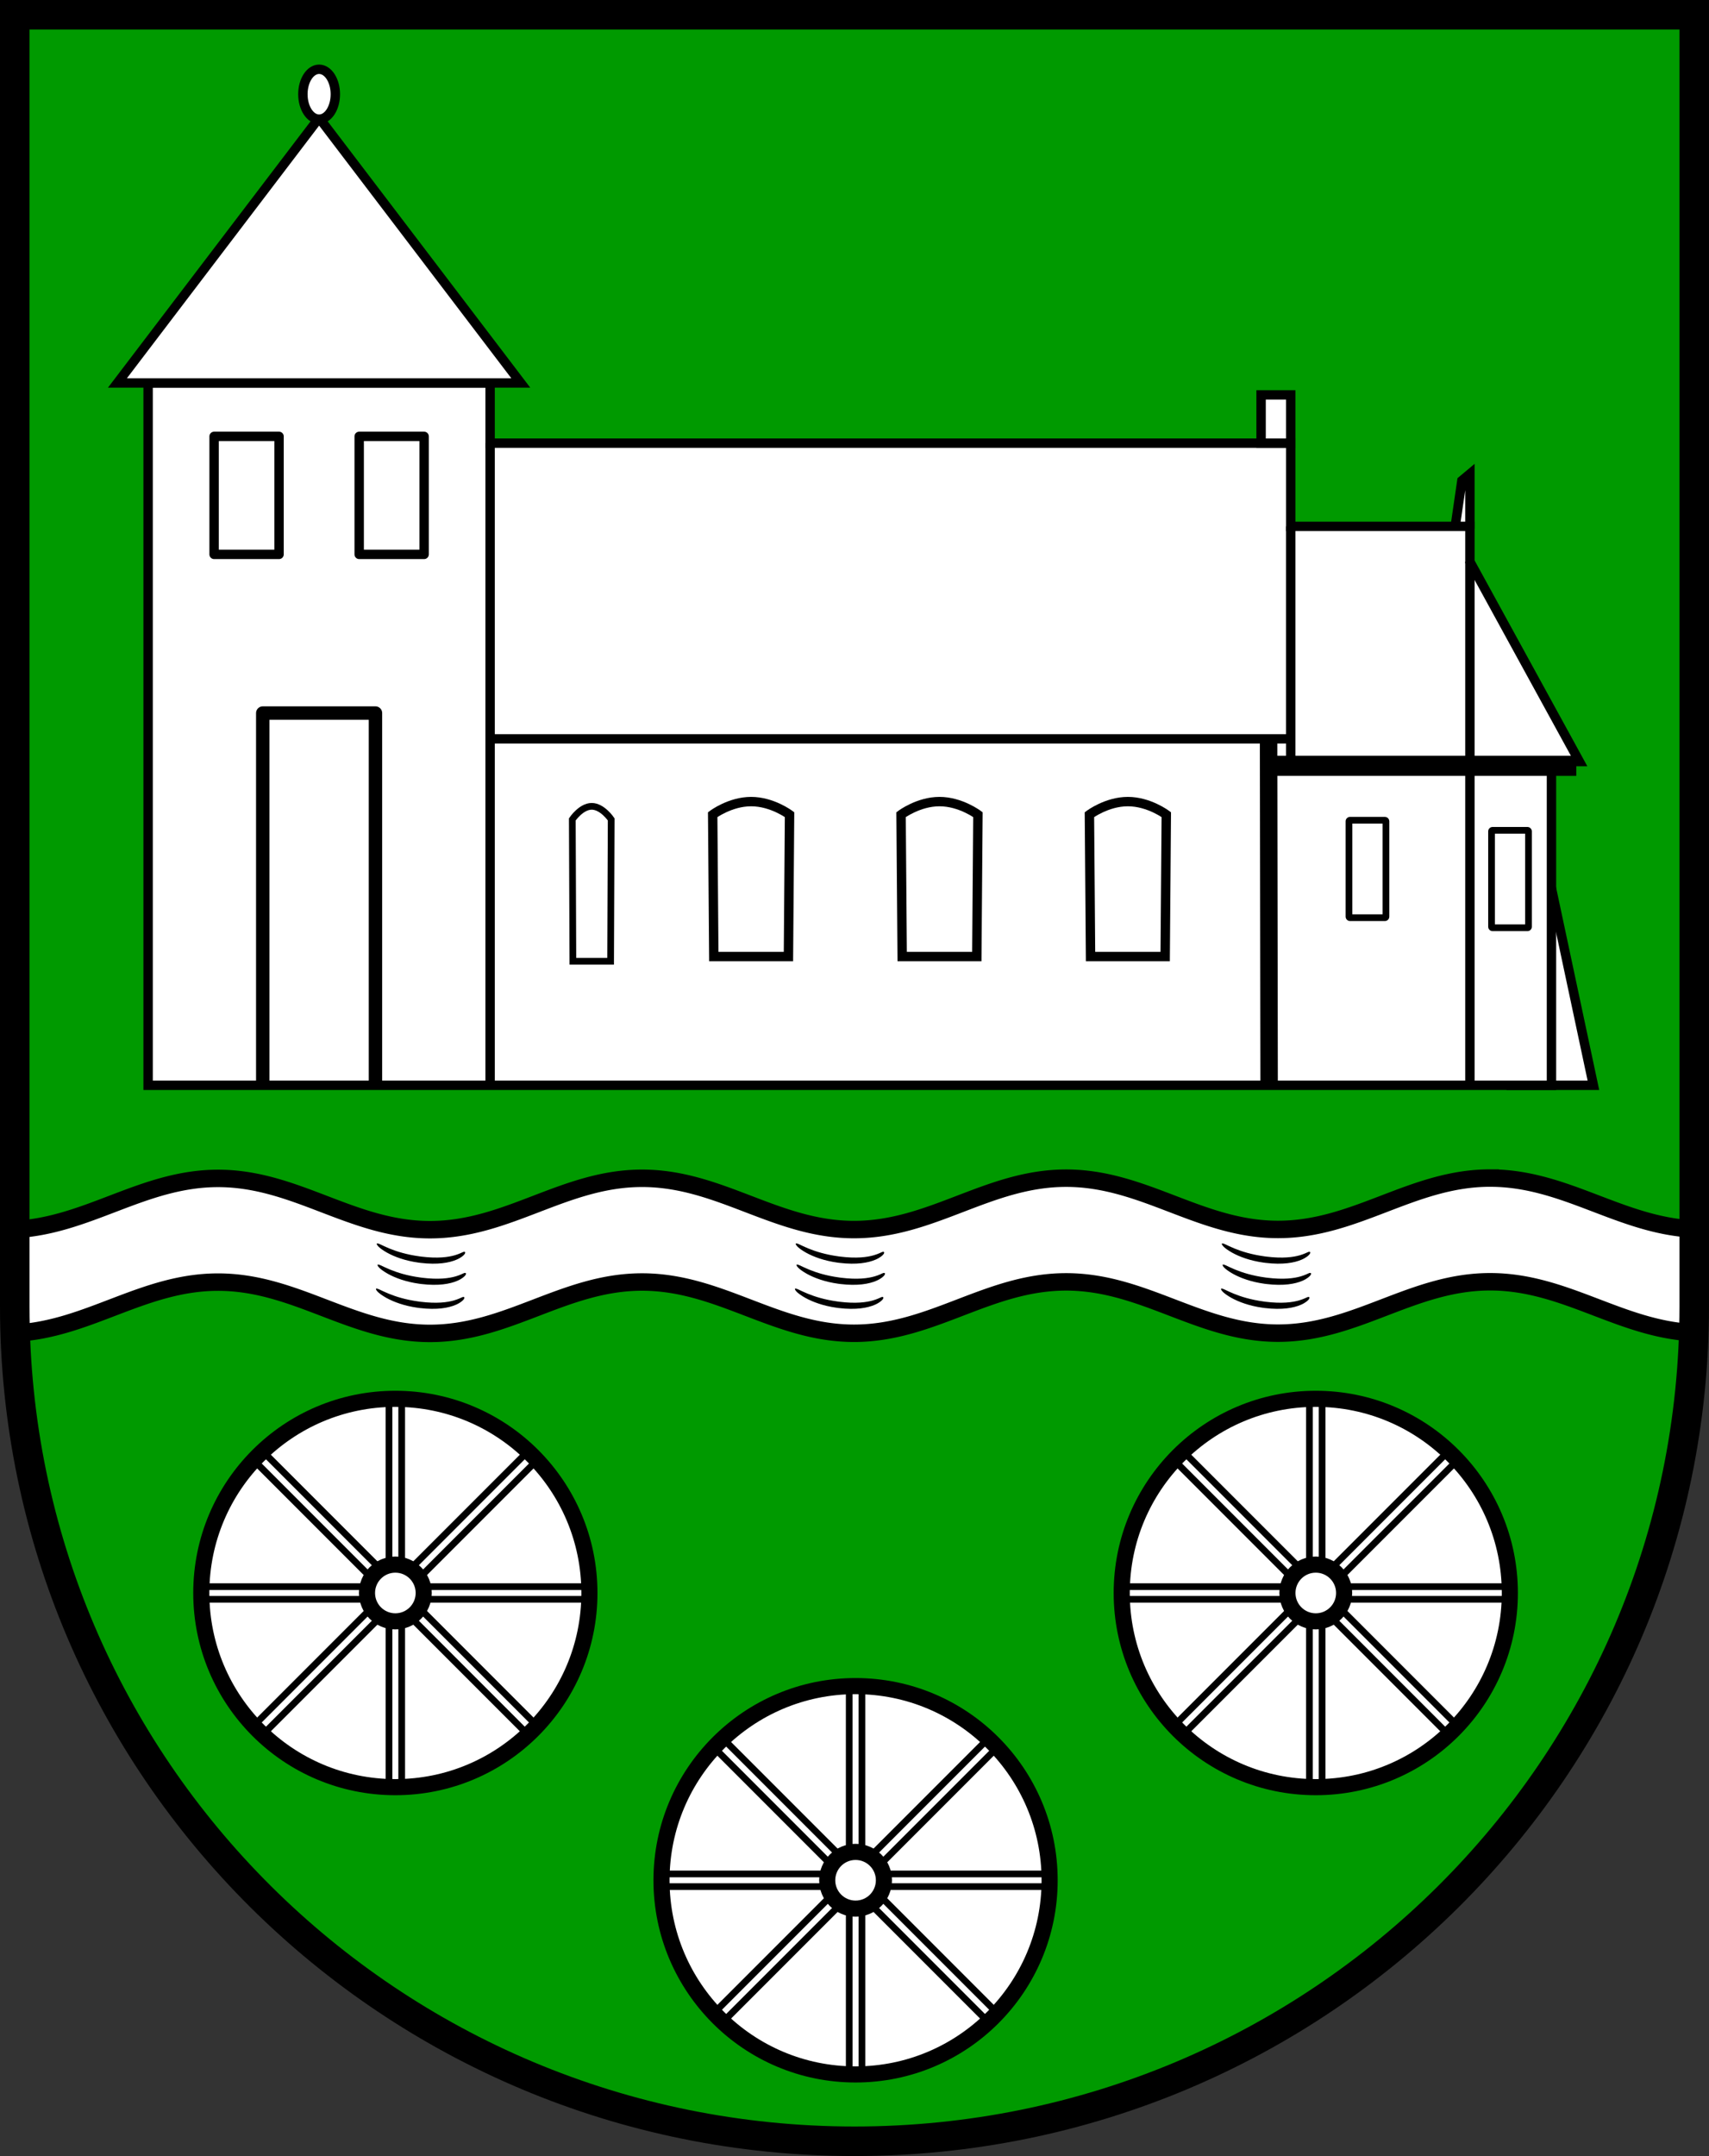 <?xml version="1.0" encoding="UTF-8" standalone="no"?>
<!-- Created with Inkscape (http://www.inkscape.org/) -->

<svg
   width="127.347mm"
   height="160.559mm"
   viewBox="0 0 127.347 160.559"
   version="1.1"
   id="svg2981"
   inkscape:version="1.2.2 (732a01da63, 2022-12-09)"
   sodipodi:docname="DEU Thomasburg COA.svg"
   xmlns:inkscape="http://www.inkscape.org/namespaces/inkscape"
   xmlns:sodipodi="http://sodipodi.sourceforge.net/DTD/sodipodi-0.dtd"
   xmlns="http://www.w3.org/2000/svg"
   xmlns:svg="http://www.w3.org/2000/svg">
  <rect x="0" y="0" width="127.347" height="160.559" fill="#333333" stroke="none"/>
  <sodipodi:namedview
     id="namedview2983"
     pagecolor="#ffffff"
     bordercolor="#666666"
     borderopacity="1.0"
     inkscape:showpageshadow="2"
     inkscape:pageopacity="0.0"
     inkscape:pagecheckerboard="0"
     inkscape:deskcolor="#d1d1d1"
     inkscape:document-units="mm"
     showgrid="false"
     showguides="true"
     inkscape:zoom="0.91237596"
     inkscape:cx="241.67669"
     inkscape:cy="304.15093"
     inkscape:current-layer="layer1" />
  <defs
     id="defs2978">
    <inkscape:path-effect
       effect="powerstroke"
       id="path-effect2662"
       is_visible="true"
       lpeversion="1"
       offset_points="0.2,0.1 | 0.98,0.235 | 1.8,0.1"
       not_jump="false"
       sort_points="true"
       interpolator_type="CentripetalCatmullRom"
       interpolator_beta="0.2"
       start_linecap_type="zerowidth"
       linejoin_type="round"
       miter_limit="4"
       scale_width="1"
       end_linecap_type="zerowidth" />
    <inkscape:path-effect
       effect="powerstroke"
       id="path-effect2668"
       is_visible="true"
       lpeversion="1"
       offset_points="0.2,0.1 | 0.98,0.235 | 1.8,0.1"
       not_jump="false"
       sort_points="true"
       interpolator_type="CentripetalCatmullRom"
       interpolator_beta="0.2"
       start_linecap_type="zerowidth"
       linejoin_type="round"
       miter_limit="4"
       scale_width="1"
       end_linecap_type="zerowidth" />
    <inkscape:path-effect
       effect="powerstroke"
       id="path-effect2674"
       is_visible="true"
       lpeversion="1"
       offset_points="0.2,0.1 | 0.98,0.235 | 1.8,0.1"
       not_jump="false"
       sort_points="true"
       interpolator_type="CentripetalCatmullRom"
       interpolator_beta="0.2"
       start_linecap_type="zerowidth"
       linejoin_type="round"
       miter_limit="4"
       scale_width="1"
       end_linecap_type="zerowidth" />
    <inkscape:path-effect
       effect="powerstroke"
       id="path-effect2691"
       is_visible="true"
       lpeversion="1"
       offset_points="0.2,0.1 | 0.98,0.235 | 1.8,0.1"
       not_jump="false"
       sort_points="true"
       interpolator_type="CentripetalCatmullRom"
       interpolator_beta="0.2"
       start_linecap_type="zerowidth"
       linejoin_type="round"
       miter_limit="4"
       scale_width="1"
       end_linecap_type="zerowidth" />
    <inkscape:path-effect
       effect="powerstroke"
       id="path-effect2695"
       is_visible="true"
       lpeversion="1"
       offset_points="0.2,0.1 | 0.98,0.235 | 1.8,0.1"
       not_jump="false"
       sort_points="true"
       interpolator_type="CentripetalCatmullRom"
       interpolator_beta="0.2"
       start_linecap_type="zerowidth"
       linejoin_type="round"
       miter_limit="4"
       scale_width="1"
       end_linecap_type="zerowidth" />
    <inkscape:path-effect
       effect="powerstroke"
       id="path-effect2699"
       is_visible="true"
       lpeversion="1"
       offset_points="0.2,0.1 | 0.98,0.235 | 1.8,0.1"
       not_jump="false"
       sort_points="true"
       interpolator_type="CentripetalCatmullRom"
       interpolator_beta="0.2"
       start_linecap_type="zerowidth"
       linejoin_type="round"
       miter_limit="4"
       scale_width="1"
       end_linecap_type="zerowidth" />
    <inkscape:path-effect
       effect="powerstroke"
       id="path-effect2711"
       is_visible="true"
       lpeversion="1"
       offset_points="0.2,0.1 | 0.98,0.235 | 1.8,0.1"
       not_jump="false"
       sort_points="true"
       interpolator_type="CentripetalCatmullRom"
       interpolator_beta="0.2"
       start_linecap_type="zerowidth"
       linejoin_type="round"
       miter_limit="4"
       scale_width="1"
       end_linecap_type="zerowidth" />
    <inkscape:path-effect
       effect="powerstroke"
       id="path-effect2715"
       is_visible="true"
       lpeversion="1"
       offset_points="0.2,0.1 | 0.98,0.235 | 1.8,0.1"
       not_jump="false"
       sort_points="true"
       interpolator_type="CentripetalCatmullRom"
       interpolator_beta="0.2"
       start_linecap_type="zerowidth"
       linejoin_type="round"
       miter_limit="4"
       scale_width="1"
       end_linecap_type="zerowidth" />
    <inkscape:path-effect
       effect="powerstroke"
       id="path-effect2719"
       is_visible="true"
       lpeversion="1"
       offset_points="0.2,0.1 | 0.98,0.235 | 1.8,0.1"
       not_jump="false"
       sort_points="true"
       interpolator_type="CentripetalCatmullRom"
       interpolator_beta="0.2"
       start_linecap_type="zerowidth"
       linejoin_type="round"
       miter_limit="4"
       scale_width="1"
       end_linecap_type="zerowidth" />
    <inkscape:path-effect
       effect="powerstroke"
       id="path-effect2662-2"
       is_visible="true"
       lpeversion="1"
       offset_points="0.2,0.1 | 0.98,0.235 | 1.8,0.1"
       not_jump="false"
       sort_points="true"
       interpolator_type="CentripetalCatmullRom"
       interpolator_beta="0.2"
       start_linecap_type="zerowidth"
       linejoin_type="round"
       miter_limit="4"
       scale_width="1"
       end_linecap_type="zerowidth" />
    <inkscape:path-effect
       effect="powerstroke"
       id="path-effect2668-8"
       is_visible="true"
       lpeversion="1"
       offset_points="0.2,0.1 | 0.98,0.235 | 1.8,0.1"
       not_jump="false"
       sort_points="true"
       interpolator_type="CentripetalCatmullRom"
       interpolator_beta="0.2"
       start_linecap_type="zerowidth"
       linejoin_type="round"
       miter_limit="4"
       scale_width="1"
       end_linecap_type="zerowidth" />
    <inkscape:path-effect
       effect="powerstroke"
       id="path-effect2674-1"
       is_visible="true"
       lpeversion="1"
       offset_points="0.2,0.1 | 0.98,0.235 | 1.8,0.1"
       not_jump="false"
       sort_points="true"
       interpolator_type="CentripetalCatmullRom"
       interpolator_beta="0.2"
       start_linecap_type="zerowidth"
       linejoin_type="round"
       miter_limit="4"
       scale_width="1"
       end_linecap_type="zerowidth" />
    <inkscape:path-effect
       effect="powerstroke"
       id="path-effect2691-5"
       is_visible="true"
       lpeversion="1"
       offset_points="0.2,0.1 | 0.98,0.235 | 1.8,0.1"
       not_jump="false"
       sort_points="true"
       interpolator_type="CentripetalCatmullRom"
       interpolator_beta="0.2"
       start_linecap_type="zerowidth"
       linejoin_type="round"
       miter_limit="4"
       scale_width="1"
       end_linecap_type="zerowidth" />
    <inkscape:path-effect
       effect="powerstroke"
       id="path-effect2695-2"
       is_visible="true"
       lpeversion="1"
       offset_points="0.2,0.1 | 0.98,0.235 | 1.8,0.1"
       not_jump="false"
       sort_points="true"
       interpolator_type="CentripetalCatmullRom"
       interpolator_beta="0.2"
       start_linecap_type="zerowidth"
       linejoin_type="round"
       miter_limit="4"
       scale_width="1"
       end_linecap_type="zerowidth" />
    <inkscape:path-effect
       effect="powerstroke"
       id="path-effect2699-6"
       is_visible="true"
       lpeversion="1"
       offset_points="0.2,0.1 | 0.98,0.235 | 1.8,0.1"
       not_jump="false"
       sort_points="true"
       interpolator_type="CentripetalCatmullRom"
       interpolator_beta="0.2"
       start_linecap_type="zerowidth"
       linejoin_type="round"
       miter_limit="4"
       scale_width="1"
       end_linecap_type="zerowidth" />
    <inkscape:path-effect
       effect="powerstroke"
       id="path-effect2711-2"
       is_visible="true"
       lpeversion="1"
       offset_points="0.2,0.1 | 0.98,0.235 | 1.8,0.1"
       not_jump="false"
       sort_points="true"
       interpolator_type="CentripetalCatmullRom"
       interpolator_beta="0.2"
       start_linecap_type="zerowidth"
       linejoin_type="round"
       miter_limit="4"
       scale_width="1"
       end_linecap_type="zerowidth" />
    <inkscape:path-effect
       effect="powerstroke"
       id="path-effect2715-3"
       is_visible="true"
       lpeversion="1"
       offset_points="0.2,0.1 | 0.98,0.235 | 1.8,0.1"
       not_jump="false"
       sort_points="true"
       interpolator_type="CentripetalCatmullRom"
       interpolator_beta="0.2"
       start_linecap_type="zerowidth"
       linejoin_type="round"
       miter_limit="4"
       scale_width="1"
       end_linecap_type="zerowidth" />
    <inkscape:path-effect
       effect="powerstroke"
       id="path-effect2719-1"
       is_visible="true"
       lpeversion="1"
       offset_points="0.2,0.1 | 0.98,0.235 | 1.8,0.1"
       not_jump="false"
       sort_points="true"
       interpolator_type="CentripetalCatmullRom"
       interpolator_beta="0.2"
       start_linecap_type="zerowidth"
       linejoin_type="round"
       miter_limit="4"
       scale_width="1"
       end_linecap_type="zerowidth" />
  </defs>
  <g
     inkscape:label="Ebene 1"
     inkscape:groupmode="layer"
     id="layer1"
     transform="translate(-515.737,-29.171)">
    <g
       id="g4585">
      <path
         id="path1696"
         style="fill:#009a00;fill-opacity:1;stroke:none;stroke-width:2.2;stroke-linecap:butt;stroke-linejoin:miter;stroke-dasharray:none"
         d="m 516.837,30.272 10e-6,96.181 c -5e-5,34.341 28.015,62.18 62.573,62.18 34.558,6e-5 62.574,-27.839 62.573,-62.18 V 30.271 Z"
         sodipodi:nodetypes="cccccc" />
      <path
         id="path2588"
         style="fill:#ffffff;fill-opacity:1;stroke:#000000;stroke-width:1.3;stroke-dasharray:none"
         d="m 626.773,116.902 c -5.815,0.001 -9.982,3.825 -15.797,3.827 -5.815,0.001 -9.985,-3.82 -15.8,-3.818 -5.815,10e-4 -9.982,3.826 -15.797,3.827 -5.815,0.002 -9.985,-3.82 -15.8,-3.818 -5.815,0.001 -9.982,3.825 -15.797,3.827 -5.815,0.002 -9.985,-3.82 -15.8,-3.819 -5.614,0.002 -9.697,3.556 -15.205,3.804 l 0.061,5.722 a 62.573,62.18 0 0 0 0.083,1.995 c 5.436,-0.302 9.496,-3.796 15.061,-3.798 5.815,-0.002 9.985,3.821 15.8,3.819 5.815,-0.002 9.982,-3.826 15.797,-3.827 5.815,-0.002 9.985,3.82 15.8,3.818 5.815,-0.002 9.982,-3.827 15.797,-3.828 5.815,-0.002 9.985,3.82 15.8,3.819 5.815,-0.002 9.982,-3.826 15.797,-3.827 5.604,-0.002 9.684,3.538 15.177,3.794 a 62.573,62.18 0 0 0 0.034,-1.966 v -5.755 c -5.51,-0.243 -9.596,-3.797 -15.211,-3.795 z" />
      <g
         id="g2679"
         style="fill:#000000"
         transform="translate(475.263,-14.89)">
        <path
           style="fill:#000000;fill-rule:nonzero;stroke:none;stroke-width:0.2;stroke-linecap:butt;stroke-linejoin:miter;stroke-dasharray:none"
           d="m 99.77,136.665 c -0.001,0.004 -0.003,0.012 -0.002,0.022 1.54e-4,0.007 0.001,0.017 0.004,0.027 0.004,0.018 0.013,0.04 0.029,0.066 0.016,0.027 0.04,0.059 0.073,0.093 0.019,0.02 0.043,0.043 0.071,0.069 0.107,0.097 0.303,0.247 0.608,0.415 0.532,0.293 1.32,0.594 2.344,0.734 0.044,0.006 0.088,0.012 0.134,0.017 1.282,0.155 2.15,-0.008 2.686,-0.24 0.365,-0.158 0.532,-0.328 0.59,-0.403 0.083,-0.107 0.044,-0.159 0.034,-0.168 -0.013,-0.011 -0.058,-0.032 -0.159,0.012 -0.041,0.018 -0.285,0.14 -0.585,0.228 -0.5,0.146 -1.281,0.255 -2.508,0.104 -0.043,-0.005 -0.086,-0.011 -0.127,-0.017 -0.982,-0.133 -1.715,-0.368 -2.253,-0.588 -0.286,-0.117 -0.527,-0.236 -0.633,-0.286 -0.033,-0.016 -0.06,-0.028 -0.085,-0.039 -0.041,-0.018 -0.075,-0.031 -0.104,-0.039 -0.028,-0.008 -0.05,-0.011 -0.067,-0.012 -0.011,-4.9e-4 -0.019,-3e-5 -0.027,8.3e-4 -0.01,0.001 -0.017,0.003 -0.021,0.004 z"
           id="path2660"
           inkscape:path-effect="#path-effect2662-2"
           inkscape:original-d="m 99.770383,136.66548 c 0.06952,0.0695 1.125637,0.94565 3.288367,1.20967 2.55018,0.31132 3.28142,-0.57703 3.28142,-0.57703"
           sodipodi:nodetypes="csc" />
        <path
           style="fill:#000000;fill-rule:nonzero;stroke:none;stroke-width:0.2;stroke-linecap:butt;stroke-linejoin:miter;stroke-dasharray:none"
           d="m 99.829,138.239 c -0.001,0.004 -0.003,0.012 -0.002,0.022 1.54e-4,0.007 0.001,0.017 0.004,0.027 0.004,0.018 0.013,0.04 0.029,0.066 0.016,0.027 0.04,0.059 0.073,0.093 0.019,0.02 0.043,0.043 0.071,0.069 0.107,0.097 0.303,0.247 0.608,0.415 0.532,0.293 1.32,0.594 2.344,0.734 0.044,0.006 0.088,0.012 0.134,0.017 1.282,0.155 2.15,-0.008 2.686,-0.24 0.365,-0.158 0.532,-0.328 0.59,-0.403 0.083,-0.107 0.044,-0.159 0.034,-0.168 -0.013,-0.011 -0.058,-0.032 -0.159,0.012 -0.041,0.018 -0.285,0.14 -0.585,0.228 -0.5,0.146 -1.281,0.255 -2.508,0.104 -0.043,-0.005 -0.086,-0.011 -0.127,-0.017 -0.982,-0.133 -1.715,-0.368 -2.253,-0.588 -0.286,-0.117 -0.527,-0.236 -0.633,-0.286 -0.033,-0.016 -0.06,-0.028 -0.085,-0.039 -0.041,-0.018 -0.075,-0.031 -0.104,-0.039 -0.028,-0.008 -0.05,-0.011 -0.067,-0.012 -0.011,-4.9e-4 -0.019,-3e-5 -0.027,8.3e-4 -0.01,0.001 -0.017,0.003 -0.021,0.004 z"
           id="path2664"
           inkscape:path-effect="#path-effect2668-8"
           inkscape:original-d="m 99.829374,138.23858 c 0.06952,0.0695 1.125636,0.94565 3.288366,1.20967 2.55018,0.31132 3.28142,-0.57703 3.28142,-0.57703"
           sodipodi:nodetypes="csc" />
        <path
           style="fill:#000000;fill-rule:nonzero;stroke:none;stroke-width:0.2;stroke-linecap:butt;stroke-linejoin:miter;stroke-dasharray:none"
           d="m 99.711,140.028 c -0.001,0.004 -0.003,0.012 -0.002,0.022 1.54e-4,0.007 0.001,0.017 0.004,0.027 0.004,0.018 0.013,0.04 0.029,0.066 0.016,0.027 0.04,0.059 0.073,0.093 0.019,0.02 0.043,0.043 0.071,0.069 0.107,0.097 0.303,0.247 0.608,0.415 0.532,0.293 1.32,0.594 2.344,0.734 0.044,0.006 0.088,0.012 0.134,0.017 1.282,0.155 2.15,-0.008 2.686,-0.24 0.365,-0.158 0.532,-0.328 0.59,-0.403 0.083,-0.107 0.044,-0.159 0.034,-0.168 -0.013,-0.011 -0.058,-0.032 -0.159,0.012 -0.041,0.018 -0.285,0.14 -0.585,0.228 -0.5,0.146 -1.281,0.255 -2.508,0.104 -0.043,-0.005 -0.086,-0.011 -0.127,-0.017 -0.982,-0.133 -1.715,-0.368 -2.253,-0.588 -0.286,-0.117 -0.527,-0.236 -0.633,-0.286 -0.033,-0.016 -0.06,-0.028 -0.085,-0.039 -0.041,-0.018 -0.075,-0.031 -0.104,-0.039 -0.028,-0.008 -0.05,-0.011 -0.067,-0.012 -0.011,-4.9e-4 -0.019,-3e-5 -0.027,8.3e-4 -0.01,0.001 -0.017,0.003 -0.021,0.004 z"
           id="path2670"
           inkscape:path-effect="#path-effect2674-1"
           inkscape:original-d="m 99.711392,140.02797 c 0.06952,0.0695 1.125638,0.94565 3.288368,1.20967 2.55018,0.31132 3.28142,-0.57703 3.28142,-0.57703"
           sodipodi:nodetypes="csc" />
      </g>
      <g
         id="g2687"
         transform="translate(444.042,-14.89)"
         style="fill:#000000">
        <path
           style="fill:#000000;fill-rule:nonzero;stroke:none;stroke-width:0.2;stroke-linecap:butt;stroke-linejoin:miter;stroke-dasharray:none"
           d="m 99.77,136.665 c -0.001,0.004 -0.003,0.012 -0.002,0.022 1.54e-4,0.007 0.001,0.017 0.004,0.027 0.004,0.018 0.013,0.04 0.029,0.066 0.016,0.027 0.04,0.059 0.073,0.093 0.019,0.02 0.043,0.043 0.071,0.069 0.107,0.097 0.303,0.247 0.608,0.415 0.532,0.293 1.32,0.594 2.344,0.734 0.044,0.006 0.088,0.012 0.134,0.017 1.282,0.155 2.15,-0.008 2.686,-0.24 0.365,-0.158 0.532,-0.328 0.59,-0.403 0.083,-0.107 0.044,-0.159 0.034,-0.168 -0.013,-0.011 -0.058,-0.032 -0.159,0.012 -0.041,0.018 -0.285,0.14 -0.585,0.228 -0.5,0.146 -1.281,0.255 -2.508,0.104 -0.043,-0.005 -0.086,-0.011 -0.127,-0.017 -0.982,-0.133 -1.715,-0.368 -2.253,-0.588 -0.286,-0.117 -0.527,-0.236 -0.633,-0.286 -0.033,-0.016 -0.06,-0.028 -0.085,-0.039 -0.041,-0.018 -0.075,-0.031 -0.104,-0.039 -0.028,-0.008 -0.05,-0.011 -0.067,-0.012 -0.011,-4.9e-4 -0.019,-3e-5 -0.027,8.3e-4 -0.01,0.001 -0.017,0.003 -0.021,0.004 z"
           id="path2681"
           inkscape:path-effect="#path-effect2691-5"
           inkscape:original-d="m 99.770383,136.66548 c 0.06952,0.0695 1.125637,0.94565 3.288367,1.20967 2.55018,0.31132 3.28142,-0.57703 3.28142,-0.57703"
           sodipodi:nodetypes="csc" />
        <path
           style="fill:#000000;fill-rule:nonzero;stroke:none;stroke-width:0.2;stroke-linecap:butt;stroke-linejoin:miter;stroke-dasharray:none"
           d="m 99.829,138.239 c -0.001,0.004 -0.003,0.012 -0.002,0.022 1.54e-4,0.007 0.001,0.017 0.004,0.027 0.004,0.018 0.013,0.04 0.029,0.066 0.016,0.027 0.04,0.059 0.073,0.093 0.019,0.02 0.043,0.043 0.071,0.069 0.107,0.097 0.303,0.247 0.608,0.415 0.532,0.293 1.32,0.594 2.344,0.734 0.044,0.006 0.088,0.012 0.134,0.017 1.282,0.155 2.15,-0.008 2.686,-0.24 0.365,-0.158 0.532,-0.328 0.59,-0.403 0.083,-0.107 0.044,-0.159 0.034,-0.168 -0.013,-0.011 -0.058,-0.032 -0.159,0.012 -0.041,0.018 -0.285,0.14 -0.585,0.228 -0.5,0.146 -1.281,0.255 -2.508,0.104 -0.043,-0.005 -0.086,-0.011 -0.127,-0.017 -0.982,-0.133 -1.715,-0.368 -2.253,-0.588 -0.286,-0.117 -0.527,-0.236 -0.633,-0.286 -0.033,-0.016 -0.06,-0.028 -0.085,-0.039 -0.041,-0.018 -0.075,-0.031 -0.104,-0.039 -0.028,-0.008 -0.05,-0.011 -0.067,-0.012 -0.011,-4.9e-4 -0.019,-3e-5 -0.027,8.3e-4 -0.01,0.001 -0.017,0.003 -0.021,0.004 z"
           id="path2683"
           inkscape:path-effect="#path-effect2695-2"
           inkscape:original-d="m 99.829374,138.23858 c 0.06952,0.0695 1.125636,0.94565 3.288366,1.20967 2.55018,0.31132 3.28142,-0.57703 3.28142,-0.57703"
           sodipodi:nodetypes="csc" />
        <path
           style="fill:#000000;fill-rule:nonzero;stroke:none;stroke-width:0.2;stroke-linecap:butt;stroke-linejoin:miter;stroke-dasharray:none"
           d="m 99.711,140.028 c -0.001,0.004 -0.003,0.012 -0.002,0.022 1.54e-4,0.007 0.001,0.017 0.004,0.027 0.004,0.018 0.013,0.04 0.029,0.066 0.016,0.027 0.04,0.059 0.073,0.093 0.019,0.02 0.043,0.043 0.071,0.069 0.107,0.097 0.303,0.247 0.608,0.415 0.532,0.293 1.32,0.594 2.344,0.734 0.044,0.006 0.088,0.012 0.134,0.017 1.282,0.155 2.15,-0.008 2.686,-0.24 0.365,-0.158 0.532,-0.328 0.59,-0.403 0.083,-0.107 0.044,-0.159 0.034,-0.168 -0.013,-0.011 -0.058,-0.032 -0.159,0.012 -0.041,0.018 -0.285,0.14 -0.585,0.228 -0.5,0.146 -1.281,0.255 -2.508,0.104 -0.043,-0.005 -0.086,-0.011 -0.127,-0.017 -0.982,-0.133 -1.715,-0.368 -2.253,-0.588 -0.286,-0.117 -0.527,-0.236 -0.633,-0.286 -0.033,-0.016 -0.06,-0.028 -0.085,-0.039 -0.041,-0.018 -0.075,-0.031 -0.104,-0.039 -0.028,-0.008 -0.05,-0.011 -0.067,-0.012 -0.011,-4.9e-4 -0.019,-3e-5 -0.027,8.3e-4 -0.01,0.001 -0.017,0.003 -0.021,0.004 z"
           id="path2685"
           inkscape:path-effect="#path-effect2699-6"
           inkscape:original-d="m 99.711392,140.02797 c 0.06952,0.0695 1.125638,0.94565 3.288368,1.20967 2.55018,0.31132 3.28142,-0.57703 3.28142,-0.57703"
           sodipodi:nodetypes="csc" />
      </g>
      <g
         id="g2707"
         transform="translate(507.013,-14.89)"
         style="fill:#000000">
        <path
           style="fill:#000000;fill-rule:nonzero;stroke:none;stroke-width:0.2;stroke-linecap:butt;stroke-linejoin:miter;stroke-dasharray:none"
           d="m 99.77,136.665 c -0.001,0.004 -0.003,0.012 -0.002,0.022 1.54e-4,0.007 0.001,0.017 0.004,0.027 0.004,0.018 0.013,0.04 0.029,0.066 0.016,0.027 0.04,0.059 0.073,0.093 0.019,0.02 0.043,0.043 0.071,0.069 0.107,0.097 0.303,0.247 0.608,0.415 0.532,0.293 1.32,0.594 2.344,0.734 0.044,0.006 0.088,0.012 0.134,0.017 1.282,0.155 2.15,-0.008 2.686,-0.24 0.365,-0.158 0.532,-0.328 0.59,-0.403 0.083,-0.107 0.044,-0.159 0.034,-0.168 -0.013,-0.011 -0.058,-0.032 -0.159,0.012 -0.041,0.018 -0.285,0.14 -0.585,0.228 -0.5,0.146 -1.281,0.255 -2.508,0.104 -0.043,-0.005 -0.086,-0.011 -0.127,-0.017 -0.982,-0.133 -1.715,-0.368 -2.253,-0.588 -0.286,-0.117 -0.527,-0.236 -0.633,-0.286 -0.033,-0.016 -0.06,-0.028 -0.085,-0.039 -0.041,-0.018 -0.075,-0.031 -0.104,-0.039 -0.028,-0.008 -0.05,-0.011 -0.067,-0.012 -0.011,-4.9e-4 -0.019,-3e-5 -0.027,8.3e-4 -0.01,0.001 -0.017,0.003 -0.021,0.004 z"
           id="path2701"
           inkscape:path-effect="#path-effect2711-2"
           inkscape:original-d="m 99.770383,136.66548 c 0.06952,0.0695 1.125637,0.94565 3.288367,1.20967 2.55018,0.31132 3.28142,-0.57703 3.28142,-0.57703"
           sodipodi:nodetypes="csc" />
        <path
           style="fill:#000000;fill-rule:nonzero;stroke:none;stroke-width:0.2;stroke-linecap:butt;stroke-linejoin:miter;stroke-dasharray:none"
           d="m 99.829,138.239 c -0.001,0.004 -0.003,0.012 -0.002,0.022 1.54e-4,0.007 0.001,0.017 0.004,0.027 0.004,0.018 0.013,0.04 0.029,0.066 0.016,0.027 0.04,0.059 0.073,0.093 0.019,0.02 0.043,0.043 0.071,0.069 0.107,0.097 0.303,0.247 0.608,0.415 0.532,0.293 1.32,0.594 2.344,0.734 0.044,0.006 0.088,0.012 0.134,0.017 1.282,0.155 2.15,-0.008 2.686,-0.24 0.365,-0.158 0.532,-0.328 0.59,-0.403 0.083,-0.107 0.044,-0.159 0.034,-0.168 -0.013,-0.011 -0.058,-0.032 -0.159,0.012 -0.041,0.018 -0.285,0.14 -0.585,0.228 -0.5,0.146 -1.281,0.255 -2.508,0.104 -0.043,-0.005 -0.086,-0.011 -0.127,-0.017 -0.982,-0.133 -1.715,-0.368 -2.253,-0.588 -0.286,-0.117 -0.527,-0.236 -0.633,-0.286 -0.033,-0.016 -0.06,-0.028 -0.085,-0.039 -0.041,-0.018 -0.075,-0.031 -0.104,-0.039 -0.028,-0.008 -0.05,-0.011 -0.067,-0.012 -0.011,-4.9e-4 -0.019,-3e-5 -0.027,8.3e-4 -0.01,0.001 -0.017,0.003 -0.021,0.004 z"
           id="path2703"
           inkscape:path-effect="#path-effect2715-3"
           inkscape:original-d="m 99.829374,138.23858 c 0.06952,0.0695 1.125636,0.94565 3.288366,1.20967 2.55018,0.31132 3.28142,-0.57703 3.28142,-0.57703"
           sodipodi:nodetypes="csc" />
        <path
           style="fill:#000000;fill-rule:nonzero;stroke:none;stroke-width:0.2;stroke-linecap:butt;stroke-linejoin:miter;stroke-dasharray:none"
           d="m 99.711,140.028 c -0.001,0.004 -0.003,0.012 -0.002,0.022 1.54e-4,0.007 0.001,0.017 0.004,0.027 0.004,0.018 0.013,0.04 0.029,0.066 0.016,0.027 0.04,0.059 0.073,0.093 0.019,0.02 0.043,0.043 0.071,0.069 0.107,0.097 0.303,0.247 0.608,0.415 0.532,0.293 1.32,0.594 2.344,0.734 0.044,0.006 0.088,0.012 0.134,0.017 1.282,0.155 2.15,-0.008 2.686,-0.24 0.365,-0.158 0.532,-0.328 0.59,-0.403 0.083,-0.107 0.044,-0.159 0.034,-0.168 -0.013,-0.011 -0.058,-0.032 -0.159,0.012 -0.041,0.018 -0.285,0.14 -0.585,0.228 -0.5,0.146 -1.281,0.255 -2.508,0.104 -0.043,-0.005 -0.086,-0.011 -0.127,-0.017 -0.982,-0.133 -1.715,-0.368 -2.253,-0.588 -0.286,-0.117 -0.527,-0.236 -0.633,-0.286 -0.033,-0.016 -0.06,-0.028 -0.085,-0.039 -0.041,-0.018 -0.075,-0.031 -0.104,-0.039 -0.028,-0.008 -0.05,-0.011 -0.067,-0.012 -0.011,-4.9e-4 -0.019,-3e-5 -0.027,8.3e-4 -0.01,0.001 -0.017,0.003 -0.021,0.004 z"
           id="path2705"
           inkscape:path-effect="#path-effect2719-1"
           inkscape:original-d="m 99.711392,140.02797 c 0.06952,0.0695 1.125638,0.94565 3.288368,1.20967 2.55018,0.31132 3.28142,-0.57703 3.28142,-0.57703"
           sodipodi:nodetypes="csc" />
      </g>
      <path
         id="path2723"
         style="fill:none;stroke:#000000;stroke-width:2.2;stroke-linecap:butt;stroke-linejoin:miter;stroke-dasharray:none"
         d="m 516.837,30.272 10e-6,96.181 c -5e-5,34.341 28.015,62.18 62.573,62.18 34.558,5e-5 62.574,-27.839 62.573,-62.18 V 30.271 Z"
         sodipodi:nodetypes="cccccc" />
      <g
         id="g1473"
         style="stroke:#000000"
         transform="translate(283.888,-52.82)">
        <path
           style="fill:#ffffff;stroke:#000000;stroke-width:0.7;stroke-linecap:butt;stroke-linejoin:miter;stroke-dasharray:none"
           d="m 341.381,121.19 3e-5,-3.907 -0.6,0.501 -0.64,4.394 z"
           id="path1450" />
        <path
           style="fill:#ffffff;stroke:#000000;stroke-width:0.7;stroke-linecap:butt;stroke-linejoin:miter;stroke-dasharray:none"
           d="m 347.457,162.815 h 3.126 l -3.643,-17.098 -2.433,17.098 z"
           id="path1441" />
        <path
           style="fill:#ffffff;stroke:#000000;stroke-width:0.7;stroke-linecap:butt;stroke-dasharray:none"
           d="M 347.457,162.815 H 242.886 v -52.305 h 25.484 v 4.483 h 59.661 v 6.197 h 13.35 v 2.632 l 8.16,14.885 h -2.084 z"
           id="path863" />
        <path
           style="fill:none;stroke:#000000;stroke-width:0.7;stroke-linecap:butt;stroke-dasharray:none"
           d="m 268.37,114.993 v 47.822"
           id="path1044" />
        <path
           style="fill:none;stroke:#000000;stroke-width:0.7;stroke-linecap:butt;stroke-dasharray:none"
           d="m 341.381,123.822 v 38.993"
           id="path1046" />
        <path
           style="fill:none;stroke:#000000;stroke-width:0.7;stroke-linecap:butt;stroke-dasharray:none"
           d="m 328.03,121.19 v 17.518"
           id="path1048" />
        <path
           style="fill:none;stroke:#000000;stroke-width:0.7;stroke-linecap:butt;stroke-dasharray:none"
           d="m 268.37,137.016 h 59.661"
           id="path1054" />
        <path
           style="fill:none;stroke:#000000;stroke-width:1.3;stroke-linecap:butt;stroke-dasharray:none"
           d="m 326.378,137.016 0.039,25.799"
           id="path1069" />
        <path
           style="fill:none;stroke:#000000;stroke-width:1.5;stroke-linecap:butt;stroke-dasharray:none"
           d="m 326.417,139.022 h 22.889"
           id="path1073"
           sodipodi:nodetypes="cc" />
        <path
           id="path1175"
           style="fill:#ffffff;stroke:#000000;stroke-width:0.7;stroke-linecap:butt;stroke-dasharray:none"
           d="M 255.628,90.768 240.6,110.51 h 2.285 12.742 12.742 2.286 z" />
        <rect
           style="fill:none;stroke:#000000;stroke-width:0.7;stroke-linecap:butt;stroke-linejoin:round;stroke-dasharray:none"
           id="rect1232"
           width="4.839"
           height="8.788"
           x="247.803"
           y="114.488" />
        <rect
           style="fill:none;stroke:#000000;stroke-width:0.7;stroke-linecap:butt;stroke-linejoin:round;stroke-dasharray:none"
           id="rect1234"
           width="4.839"
           height="8.788"
           x="-263.453"
           y="114.488"
           inkscape:transform-center-x="-5.4056472"
           inkscape:transform-center-y="-5.8398107"
           transform="scale(-1,1)" />
        <path
           id="rect1236"
           style="fill:none;stroke:#000000;stroke-linejoin:round"
           d="m 251.429,162.537 v -27.443 h 8.398 v 27.443"
           sodipodi:nodetypes="cccc" />
        <path
           style="fill:none;stroke:#000000;stroke-width:0.7;stroke-linecap:butt;stroke-linejoin:miter;stroke-dasharray:none"
           d="m 290.6,153.226 0.083,-10.567 c 0,0 -1.293,-0.973 -2.864,-0.973 -1.571,0 -2.864,0.973 -2.864,0.973 l 0.083,10.567 h 2.781 z"
           id="path1319"
           sodipodi:nodetypes="ccccccc" />
        <path
           style="fill:none;stroke:#000000;stroke-width:0.7;stroke-linecap:butt;stroke-linejoin:miter;stroke-dasharray:none"
           d="m 318.673,153.226 0.083,-10.567 c 0,0 -1.293,-0.973 -2.864,-0.973 -1.571,0 -2.864,0.973 -2.864,0.973 l 0.083,10.567 h 2.781 z"
           id="path1321"
           sodipodi:nodetypes="ccccccc" />
        <path
           style="fill:none;stroke:#000000;stroke-width:0.7;stroke-linecap:butt;stroke-linejoin:miter;stroke-dasharray:none"
           d="m 304.637,153.226 0.083,-10.567 c 0,0 -1.293,-0.973 -2.864,-0.973 -1.571,0 -2.864,0.973 -2.864,0.973 l 0.083,10.567 h 2.781 z"
           id="path1323"
           sodipodi:nodetypes="ccccccc" />
        <path
           style="fill:none;stroke:#000000;stroke-width:0.5;stroke-linecap:butt;stroke-linejoin:miter;stroke-dasharray:none"
           d="m 277.349,153.579 0.042,-10.567 c 0,0 -0.654,-0.973 -1.448,-0.973 -0.795,0 -1.448,0.973 -1.448,0.973 l 0.042,10.567 h 1.406 z"
           id="path1325"
           sodipodi:nodetypes="ccccccc" />
        <ellipse
           style="fill:#ffffff;stroke:#000000;stroke-width:0.7;stroke-linecap:butt;stroke-linejoin:round;stroke-dasharray:none"
           id="path1383"
           cx="255.628"
           cy="89.008"
           rx="1.209"
           ry="1.858" />
        <rect
           style="fill:#ffffff;stroke:#000000;stroke-width:0.7;stroke-linecap:butt;stroke-linejoin:miter;stroke-dasharray:none"
           id="rect1437"
           width="2.211"
           height="3.592"
           x="325.82"
           y="111.401" />
        <rect
           style="fill:none;stroke:#000000;stroke-width:0.5;stroke-linecap:butt;stroke-linejoin:miter;stroke-dasharray:none"
           id="rect1443"
           width="2.753"
           height="7.258"
           x="342.992"
           y="143.826"
           ry="0.07"
           rx="0.07" />
        <rect
           style="fill:none;stroke:#000000;stroke-width:0.5;stroke-linecap:butt;stroke-linejoin:miter;stroke-dasharray:none"
           id="rect1445"
           width="2.753"
           height="7.258"
           x="332.369"
           y="143.075"
           ry="0.07"
           rx="0.07" />
      </g>
      <g
         id="g1692"
         style="stroke:#000000"
         transform="translate(285.831,-53.217)">
        <g
           id="g1613"
           style="stroke:#000000">
          <circle
             style="fill:#ffffff;stroke:#000000;stroke-width:1.2;stroke-linecap:butt;stroke-linejoin:miter;stroke-dasharray:none"
             id="path1527"
             cx="293.659"
             cy="222.413"
             r="14.46" />
          <rect
             style="fill:none;stroke:#000000;stroke-width:0.5;stroke-linecap:butt;stroke-linejoin:miter;stroke-dasharray:none"
             id="rect1587"
             width="0.945"
             height="12.764"
             x="293.186"
             y="208.231"
             inkscape:transform-center-x="-6.6482357e-06"
             inkscape:transform-center-y="-7.800339" />
          <rect
             style="fill:none;stroke:#000000;stroke-width:0.5;stroke-linecap:butt;stroke-linejoin:miter;stroke-dasharray:none"
             id="rect1589"
             width="0.945"
             height="12.764"
             x="364.446"
             y="-64.561"
             inkscape:transform-center-x="-5.5156852"
             inkscape:transform-center-y="-5.5156651"
             transform="rotate(45)" />
          <rect
             style="fill:none;stroke:#000000;stroke-width:0.5;stroke-linecap:butt;stroke-linejoin:miter;stroke-dasharray:none"
             id="rect1591"
             width="0.945"
             height="12.764"
             x="221.941"
             y="-307.841"
             inkscape:transform-center-x="-7.8003333"
             inkscape:transform-center-y="1.5640138e-05"
             transform="rotate(90)" />
          <rect
             style="fill:none;stroke:#000000;stroke-width:0.5;stroke-linecap:butt;stroke-linejoin:miter;stroke-dasharray:none"
             id="rect1593"
             width="0.945"
             height="12.764"
             x="-50.851"
             y="-379.101"
             inkscape:transform-center-x="-5.5156627"
             inkscape:transform-center-y="5.5156851"
             transform="rotate(135)" />
          <rect
             style="fill:none;stroke:#000000;stroke-width:0.5;stroke-linecap:butt;stroke-linejoin:miter;stroke-dasharray:none"
             id="rect1595"
             width="0.945"
             height="12.764"
             x="-294.132"
             y="-236.596"
             inkscape:transform-center-x="2.1370234e-05"
             inkscape:transform-center-y="7.8003422"
             transform="scale(-1)" />
          <rect
             style="fill:none;stroke:#000000;stroke-width:0.5;stroke-linecap:butt;stroke-linejoin:miter;stroke-dasharray:none"
             id="rect1597"
             width="0.945"
             height="12.764"
             x="-365.391"
             y="36.196"
             inkscape:transform-center-x="5.5156848"
             inkscape:transform-center-y="5.5156652"
             transform="rotate(-135)" />
          <rect
             style="fill:none;stroke:#000000;stroke-width:0.5;stroke-linecap:butt;stroke-linejoin:miter;stroke-dasharray:none"
             id="rect1599"
             width="0.945"
             height="12.764"
             x="-222.886"
             y="279.477"
             inkscape:transform-center-x="7.8003479"
             inkscape:transform-center-y="-1.252173e-05"
             transform="rotate(-90)" />
          <rect
             style="fill:none;stroke:#000000;stroke-width:0.5;stroke-linecap:butt;stroke-linejoin:miter;stroke-dasharray:none"
             id="rect1601"
             width="0.945"
             height="12.764"
             x="49.906"
             y="350.736"
             inkscape:transform-center-x="5.5156649"
             inkscape:transform-center-y="-5.5156823"
             transform="rotate(-45)" />
          <circle
             style="fill:#ffffff;stroke:#000000;stroke-width:1.2;stroke-linecap:butt;stroke-linejoin:miter;stroke-dasharray:none"
             id="circle1585"
             cx="293.659"
             cy="222.413"
             r="2.113" />
        </g>
        <g
           id="g1635"
           transform="translate(-34.293,-21.394)"
           style="stroke:#000000">
          <circle
             style="fill:#ffffff;stroke:#000000;stroke-width:1.2;stroke-linecap:butt;stroke-linejoin:miter;stroke-dasharray:none"
             id="circle1615"
             cx="293.659"
             cy="222.413"
             r="14.46" />
          <rect
             style="fill:none;stroke:#000000;stroke-width:0.5;stroke-linecap:butt;stroke-linejoin:miter;stroke-dasharray:none"
             id="rect1617"
             width="0.945"
             height="12.764"
             x="293.186"
             y="208.231"
             inkscape:transform-center-x="-6.6482357e-06"
             inkscape:transform-center-y="-7.800339" />
          <rect
             style="fill:none;stroke:#000000;stroke-width:0.5;stroke-linecap:butt;stroke-linejoin:miter;stroke-dasharray:none"
             id="rect1619"
             width="0.945"
             height="12.764"
             x="364.446"
             y="-64.561"
             inkscape:transform-center-x="-5.5156852"
             inkscape:transform-center-y="-5.5156651"
             transform="rotate(45)" />
          <rect
             style="fill:none;stroke:#000000;stroke-width:0.5;stroke-linecap:butt;stroke-linejoin:miter;stroke-dasharray:none"
             id="rect1621"
             width="0.945"
             height="12.764"
             x="221.941"
             y="-307.841"
             inkscape:transform-center-x="-7.8003333"
             inkscape:transform-center-y="1.5640138e-05"
             transform="rotate(90)" />
          <rect
             style="fill:none;stroke:#000000;stroke-width:0.5;stroke-linecap:butt;stroke-linejoin:miter;stroke-dasharray:none"
             id="rect1623"
             width="0.945"
             height="12.764"
             x="-50.851"
             y="-379.101"
             inkscape:transform-center-x="-5.5156627"
             inkscape:transform-center-y="5.5156851"
             transform="rotate(135)" />
          <rect
             style="fill:none;stroke:#000000;stroke-width:0.5;stroke-linecap:butt;stroke-linejoin:miter;stroke-dasharray:none"
             id="rect1625"
             width="0.945"
             height="12.764"
             x="-294.132"
             y="-236.596"
             inkscape:transform-center-x="2.1370234e-05"
             inkscape:transform-center-y="7.8003422"
             transform="scale(-1)" />
          <rect
             style="fill:none;stroke:#000000;stroke-width:0.5;stroke-linecap:butt;stroke-linejoin:miter;stroke-dasharray:none"
             id="rect1627"
             width="0.945"
             height="12.764"
             x="-365.391"
             y="36.196"
             inkscape:transform-center-x="5.5156848"
             inkscape:transform-center-y="5.5156652"
             transform="rotate(-135)" />
          <rect
             style="fill:none;stroke:#000000;stroke-width:0.5;stroke-linecap:butt;stroke-linejoin:miter;stroke-dasharray:none"
             id="rect1629"
             width="0.945"
             height="12.764"
             x="-222.886"
             y="279.477"
             inkscape:transform-center-x="7.8003479"
             inkscape:transform-center-y="-1.252173e-05"
             transform="rotate(-90)" />
          <rect
             style="fill:none;stroke:#000000;stroke-width:0.5;stroke-linecap:butt;stroke-linejoin:miter;stroke-dasharray:none"
             id="rect1631"
             width="0.945"
             height="12.764"
             x="49.906"
             y="350.736"
             inkscape:transform-center-x="5.5156649"
             inkscape:transform-center-y="-5.5156823"
             transform="rotate(-45)" />
          <circle
             style="fill:#ffffff;stroke:#000000;stroke-width:1.2;stroke-linecap:butt;stroke-linejoin:miter;stroke-dasharray:none"
             id="circle1633"
             cx="293.659"
             cy="222.413"
             r="2.113" />
        </g>
        <g
           id="g1657"
           transform="matrix(-1,0,0,1,621.611,-21.394)"
           inkscape:transform-center-x="-34.293424"
           inkscape:transform-center-y="7.2362289"
           style="stroke:#000000">
          <circle
             style="fill:#ffffff;stroke:#000000;stroke-width:1.2;stroke-linecap:butt;stroke-linejoin:miter;stroke-dasharray:none"
             id="circle1637"
             cx="293.659"
             cy="222.413"
             r="14.46" />
          <rect
             style="fill:none;stroke:#000000;stroke-width:0.5;stroke-linecap:butt;stroke-linejoin:miter;stroke-dasharray:none"
             id="rect1639"
             width="0.945"
             height="12.764"
             x="293.186"
             y="208.231"
             inkscape:transform-center-x="-6.6482357e-06"
             inkscape:transform-center-y="-7.800339" />
          <rect
             style="fill:none;stroke:#000000;stroke-width:0.5;stroke-linecap:butt;stroke-linejoin:miter;stroke-dasharray:none"
             id="rect1641"
             width="0.945"
             height="12.764"
             x="364.446"
             y="-64.561"
             inkscape:transform-center-x="-5.5156852"
             inkscape:transform-center-y="-5.5156651"
             transform="rotate(45)" />
          <rect
             style="fill:none;stroke:#000000;stroke-width:0.5;stroke-linecap:butt;stroke-linejoin:miter;stroke-dasharray:none"
             id="rect1643"
             width="0.945"
             height="12.764"
             x="221.941"
             y="-307.841"
             inkscape:transform-center-x="-7.8003333"
             inkscape:transform-center-y="1.5640138e-05"
             transform="rotate(90)" />
          <rect
             style="fill:none;stroke:#000000;stroke-width:0.5;stroke-linecap:butt;stroke-linejoin:miter;stroke-dasharray:none"
             id="rect1645"
             width="0.945"
             height="12.764"
             x="-50.851"
             y="-379.101"
             inkscape:transform-center-x="-5.5156627"
             inkscape:transform-center-y="5.5156851"
             transform="rotate(135)" />
          <rect
             style="fill:none;stroke:#000000;stroke-width:0.5;stroke-linecap:butt;stroke-linejoin:miter;stroke-dasharray:none"
             id="rect1647"
             width="0.945"
             height="12.764"
             x="-294.132"
             y="-236.596"
             inkscape:transform-center-x="2.1370234e-05"
             inkscape:transform-center-y="7.8003422"
             transform="scale(-1)" />
          <rect
             style="fill:none;stroke:#000000;stroke-width:0.5;stroke-linecap:butt;stroke-linejoin:miter;stroke-dasharray:none"
             id="rect1649"
             width="0.945"
             height="12.764"
             x="-365.391"
             y="36.196"
             inkscape:transform-center-x="5.5156848"
             inkscape:transform-center-y="5.5156652"
             transform="rotate(-135)" />
          <rect
             style="fill:none;stroke:#000000;stroke-width:0.5;stroke-linecap:butt;stroke-linejoin:miter;stroke-dasharray:none"
             id="rect1651"
             width="0.945"
             height="12.764"
             x="-222.886"
             y="279.477"
             inkscape:transform-center-x="7.8003479"
             inkscape:transform-center-y="-1.252173e-05"
             transform="rotate(-90)" />
          <rect
             style="fill:none;stroke:#000000;stroke-width:0.5;stroke-linecap:butt;stroke-linejoin:miter;stroke-dasharray:none"
             id="rect1653"
             width="0.945"
             height="12.764"
             x="49.906"
             y="350.736"
             inkscape:transform-center-x="5.5156649"
             inkscape:transform-center-y="-5.5156823"
             transform="rotate(-45)" />
          <circle
             style="fill:#ffffff;stroke:#000000;stroke-width:1.2;stroke-linecap:butt;stroke-linejoin:miter;stroke-dasharray:none"
             id="circle1655"
             cx="293.659"
             cy="222.413"
             r="2.113" />
        </g>
      </g>
    </g>
  </g>
</svg>
